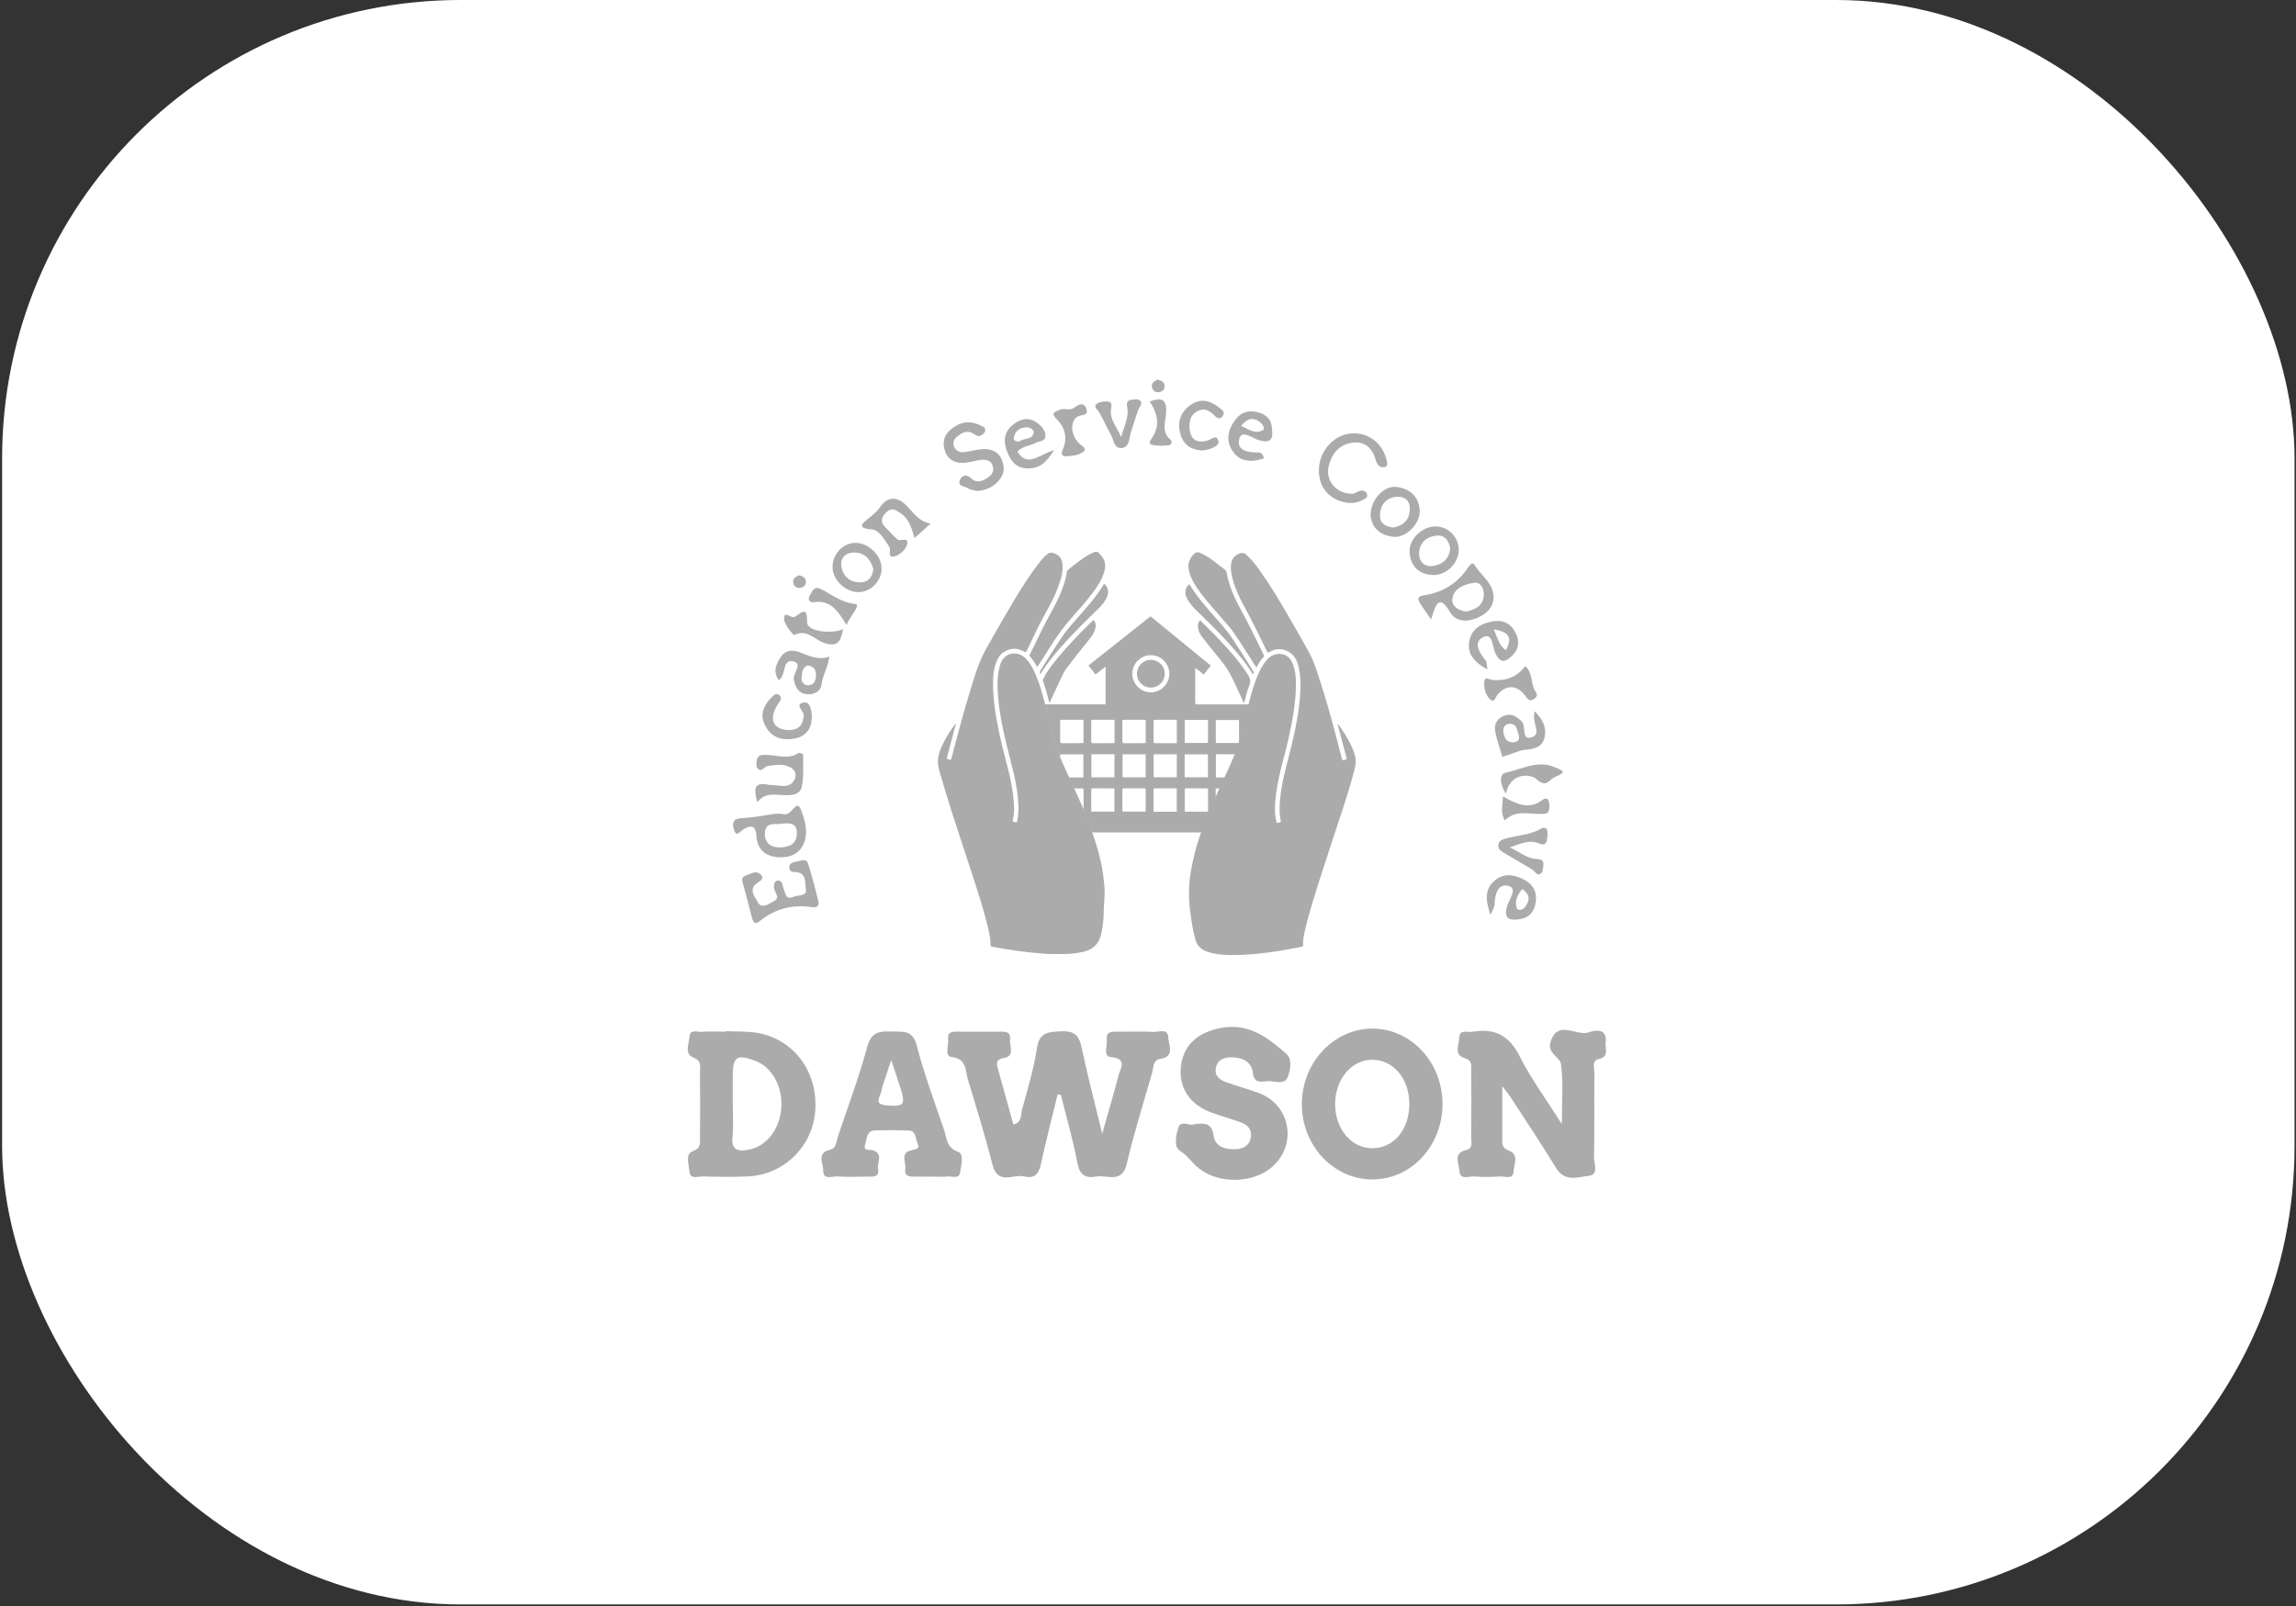 <svg xmlns="http://www.w3.org/2000/svg" width="916" height="641" viewBox="0 0 916 641" fill="none"><rect x="0" y="0" width="916" height="641" fill="#333333" stroke="none"/><g clip-path="url(#clip0_4961_11987)"><rect x="0.842" width="914.579" height="640.205" rx="182.916" fill="white"></rect><path d="M479.597 330.733C480.951 327.086 482.44 323.478 484.062 319.938C484.518 318.945 486.852 313.916 487.147 313.152C487.549 312.159 488.019 311.194 488.488 310.228C489.95 307.144 491.385 304.046 492.632 300.867C494.483 296.415 495.327 291.681 496.441 287.014C496.843 285.324 497.205 283.621 497.647 281.931C497.741 281.596 497.782 281.248 498.103 281.02C499.243 276.527 500.491 272.061 502.489 267.85C503.253 266.241 504.192 264.752 505.332 263.384C507.142 261.185 509.959 260.34 512.493 261.306C514.29 261.99 515.216 263.478 515.873 265.181C516.637 267.18 516.919 269.272 516.986 271.391C517.12 275.709 516.718 280 516.074 284.278C515.028 291.118 513.392 297.81 511.622 304.475C510.562 308.458 509.69 312.481 509.127 316.558C508.859 318.543 508.671 320.554 508.658 322.553C508.644 324.283 508.725 326.026 509.208 327.729C509.315 328.091 509.301 328.588 509.878 328.306C510.321 328.091 511.192 328.306 510.951 327.287C510.24 324.189 510.482 321.064 510.803 317.939C511.541 310.926 513.647 304.234 515.283 297.421C516.315 293.103 517.241 288.758 517.911 284.372C518.354 281.462 518.649 278.539 518.81 275.588C518.984 272.37 518.81 269.218 518.086 266.093C517.536 263.747 516.53 261.587 514.398 260.26C511.823 258.664 509.127 258.597 506.485 260.152C505.828 260.541 505.667 260.367 505.399 259.804C503.2 255.325 501.04 250.819 498.747 246.38C497.46 243.872 496.011 241.444 494.791 238.91C493.222 235.638 491.841 232.285 491.264 228.691C491.023 227.189 490.942 225.633 491.344 224.131C491.867 222.187 493.544 220.886 495.542 220.671C496.36 220.591 496.91 221.06 497.446 221.556C499.592 223.501 501.295 225.807 502.958 228.154C507.357 234.39 511.219 240.948 515.014 247.56C517.402 251.73 519.815 255.874 522.122 260.085C524.335 264.122 525.636 268.534 527.03 272.906C529.136 279.491 531 286.129 532.77 292.808C533.642 296.12 534.527 299.433 535.359 302.745C535.546 303.523 535.975 303.348 536.472 303.228C536.954 303.107 537.41 303.08 537.182 302.276C535.975 297.89 534.836 293.492 533.682 289.093C533.669 289.026 533.669 288.945 533.642 288.717C535.855 291.654 537.772 294.618 539.234 297.85C539.824 299.178 540.347 300.519 540.683 301.94C541.125 303.831 540.736 305.655 540.267 307.492C538.845 312.991 537.142 318.409 535.372 323.8C532.918 331.283 530.41 338.753 528.009 346.263C525.368 354.497 522.605 362.691 520.647 371.126C520.204 373.058 519.762 374.989 519.883 377C519.909 377.456 519.735 377.684 519.292 377.778C515.055 378.65 510.79 379.441 506.499 379.991C503.615 380.366 500.719 380.729 497.795 380.889C496.132 380.983 494.469 381.091 492.82 381.091C489.024 381.091 485.216 381.024 481.555 379.723C479.208 378.891 477.625 377.443 476.941 375.002C476.244 372.548 475.748 370.067 475.386 367.546C475.024 365.011 474.621 362.463 474.46 359.902C474.299 357.287 474.313 354.645 474.541 352.016C474.796 349.079 475.319 346.196 475.976 343.326C476.767 339.853 477.639 336.379 478.886 333.04C479.154 332.302 479.181 331.86 479.597 330.747V330.733Z" fill="#ABABAB"></path><path d="M436.079 333.149C437.407 336.797 438.466 340.539 439.298 344.334C439.968 347.418 440.331 350.543 440.599 353.695C440.894 357.168 440.371 360.601 440.331 364.061C440.304 367.079 439.968 370.083 439.231 373.046C438.252 376.989 435.717 379.095 431.868 379.872C429.562 380.342 427.228 380.664 424.868 380.69C421.837 380.717 418.793 380.758 415.775 380.503C412.557 380.235 409.338 379.899 406.133 379.443C402.713 378.96 399.32 378.437 395.927 377.78C395.525 377.7 395.217 377.633 395.203 377.11C395.15 373.623 394.238 370.284 393.366 366.958C392.092 362.09 390.59 357.275 389.034 352.488C386.071 343.368 383.04 334.262 380.089 325.13C378.158 319.175 376.334 313.181 374.645 307.146C373.692 303.78 374.35 300.749 375.744 297.732C377.166 294.647 378.949 291.791 380.988 289.068C381.068 288.974 381.176 288.894 381.39 288.706C380.572 291.804 379.781 294.741 379.003 297.678C378.614 299.153 378.266 300.642 377.836 302.103C377.608 302.854 378.051 302.935 378.561 303.082C379.124 303.243 379.432 303.27 379.62 302.533C382.088 292.863 384.689 283.221 387.653 273.686C388.954 269.488 390.241 265.277 392.172 261.308C393.299 259.001 394.627 256.775 395.887 254.535C398.529 249.869 401.185 245.202 403.947 240.602C407.139 235.291 410.398 230.021 414.166 225.099C415.333 223.57 416.567 222.068 418.136 220.901C418.471 220.646 418.806 220.445 419.235 220.499C421.703 220.807 423.433 222.122 423.795 224.603C424.331 228.291 423.111 231.643 421.851 234.983C420.255 239.22 417.948 243.109 415.802 247.066C414.032 250.324 412.543 253.717 410.88 257.03C410.411 257.969 409.955 258.907 409.513 259.86C409.298 260.316 409.124 260.342 408.681 260.074C405.838 258.425 403.022 258.465 400.286 260.315C398.891 261.268 398.06 262.689 397.456 264.245C396.571 266.525 396.276 268.912 396.196 271.326C396.048 276.301 396.598 281.209 397.416 286.104C398.569 292.971 400.313 299.689 402.056 306.422C402.995 310.069 403.786 313.771 404.202 317.512C404.564 320.758 404.899 324.03 404.014 327.249C403.84 327.865 404.309 327.825 404.631 327.946C405.637 328.295 405.65 328.295 405.865 327.302C406.348 325.036 406.388 322.756 406.254 320.436C405.811 312.698 403.598 305.335 401.748 297.892C400.648 293.48 399.683 289.041 398.985 284.549C398.583 281.96 398.274 279.359 398.1 276.744C397.872 273.351 397.859 269.985 398.636 266.672C399.146 264.526 399.91 262.475 402.043 261.362C404.001 260.329 406.938 260.543 408.963 262.515C410.974 264.473 412.208 266.887 413.294 269.421C414.837 273.029 415.856 276.811 416.835 280.593C416.875 280.753 416.888 280.914 417.036 281.008C417.639 282.336 417.841 283.784 418.176 285.179C419.142 289.108 419.919 293.091 421.059 296.981C421.408 298.134 421.837 299.26 422.266 300.4C422.454 300.896 423.42 303.243 423.728 303.994C424.64 306.1 425.619 308.178 426.571 310.271C427.121 311.29 427.59 312.349 428.046 313.409C428.355 314.106 432.552 323.467 432.888 324.245C433.799 326.39 434.671 328.563 435.489 330.762" fill="#ABABAB"></path><path d="M501.216 266.35C499.902 264.285 498.681 262.3 497.394 260.369C494.967 256.708 492.794 252.872 489.924 249.533C487.711 246.958 485.445 244.41 483.232 241.822C480.537 238.67 477.868 235.479 475.883 231.804C474.971 230.114 474.341 228.331 474.113 226.426C473.858 224.375 475.266 221.558 477.09 220.526C477.774 220.137 478.391 220.445 479.008 220.713C480.738 221.478 482.334 222.47 483.836 223.583C485.512 224.817 487.121 226.158 488.798 227.405C489.415 227.861 489.361 228.492 489.482 229.109C489.964 231.616 490.729 234.03 491.694 236.391C493.277 240.266 495.409 243.874 497.34 247.575C499.674 252.041 501.833 256.601 504.073 261.12C504.247 261.469 504.435 261.831 504.099 262.166C502.906 263.36 502.115 264.821 501.229 266.35H501.216Z" fill="#ABABAB"></path><path d="M413.777 266.162C412.932 264.593 412.007 263.185 410.881 261.911C410.653 261.656 410.706 261.442 410.84 261.187C413.576 255.769 416.057 250.23 419.021 244.933C421.475 240.548 423.728 236.082 425.029 231.187C425.257 230.316 425.498 229.43 425.539 228.518C425.565 227.848 425.981 227.472 426.45 227.097C429.146 224.898 431.855 222.712 434.939 221.049C435.007 221.008 435.087 220.982 435.154 220.941C437.742 219.708 437.796 219.815 439.687 222.135C441.216 224.026 441.122 226.252 440.438 228.492C439.539 231.402 437.89 233.91 436.093 236.337C433.759 239.475 431.184 242.425 428.569 245.322C424.828 249.479 421.502 253.918 418.605 258.706C417.09 261.201 415.44 263.614 413.791 266.176L413.777 266.162Z" fill="#ABABAB"></path><path d="M418.686 280.513C417.868 277.496 417.144 274.612 416.125 271.823C415.964 271.394 416.138 271.099 416.299 270.763C417.546 268.121 419.303 265.828 421.127 263.575C425.552 258.077 430.461 253.007 435.503 248.072C436.281 247.308 436.522 247.362 436.898 248.381C437.139 249.038 437.206 249.708 437.059 250.419C436.643 252.592 435.302 254.214 433.974 255.877C431.212 259.324 428.422 262.744 425.767 266.271C424.225 268.336 423.246 270.75 422.159 273.083C421.033 275.511 419.893 277.938 418.699 280.513H418.686Z" fill="#ABABAB"></path><path d="M496.253 280.525C495.623 279.157 495.019 277.856 494.416 276.555C492.927 273.377 491.559 270.118 489.709 267.128C488.207 264.7 486.249 262.568 484.478 260.328C482.789 258.183 481.032 256.09 479.396 253.905C478.35 252.496 477.786 250.874 477.974 249.077C477.974 248.969 477.974 248.849 478.014 248.755C478.162 248.352 478.323 247.87 478.698 247.709C479.101 247.534 479.302 248.057 479.557 248.299C481.676 250.391 483.821 252.47 485.873 254.629C490.031 259.027 494.121 263.493 497.447 268.589C497.514 268.697 497.581 268.817 497.661 268.925C498.761 270.413 499.136 271.902 498.345 273.752C497.473 275.818 496.991 278.03 496.481 280.216C496.468 280.283 496.387 280.337 496.267 280.511L496.253 280.525Z" fill="#ABABAB"></path><path d="M499.861 269.086C498.828 267.436 497.822 265.867 496.682 264.378C494.644 261.723 492.458 259.188 490.218 256.694C486.933 253.046 483.473 249.546 479.932 246.153C478.001 244.289 476.03 242.479 474.447 240.293C473.549 239.032 472.878 237.691 472.932 236.055C472.972 234.955 473.455 234.124 474.192 233.359C474.487 233.051 474.595 233.185 474.769 233.48C476.928 237.181 479.691 240.413 482.467 243.659C485.712 247.441 489.226 251.008 491.921 255.219C494.617 259.416 497.447 263.52 499.954 267.838C500.196 268.254 500.316 268.603 499.861 269.099V269.086Z" fill="#ABABAB"></path><path d="M415.158 268.966C414.796 268.564 414.716 268.228 414.997 267.732C417.787 263.065 420.804 258.532 423.808 254C425.552 251.358 427.724 249.038 429.79 246.65C433.478 242.399 437.313 238.269 440.196 233.387C440.491 232.878 440.652 232.945 440.974 233.334C442.422 235.037 442.315 236.847 441.39 238.711C440.692 240.119 439.727 241.353 438.627 242.453C435.784 245.309 432.834 248.059 430.031 250.955C425.672 255.435 421.394 259.994 417.693 265.037C416.768 266.284 415.936 267.598 415.145 268.953L415.158 268.966Z" fill="#ABABAB"></path><path d="M426.437 310.217H432.217V301.004H423.017C422.977 301.299 422.937 301.607 422.856 302.157C419.866 295.291 418.954 288.103 417.036 281.062H441.082V265.975C439.714 267.048 438.44 268.054 437.085 269.126C436.133 267.919 435.194 266.766 434.242 265.559C442.517 259.001 450.737 252.47 459.012 245.926C467.045 252.497 475.024 259.028 483.071 265.613C482.119 266.779 481.193 267.919 480.187 269.153C479.115 268.282 478.069 267.437 476.902 266.511C476.875 266.873 476.835 267.101 476.835 267.329C476.835 271.607 476.848 275.872 476.821 280.15C476.821 280.901 477.049 281.089 477.774 281.089C484.224 281.062 490.675 281.075 497.125 281.075C497.447 281.075 497.769 281.075 498.211 281.075C497.997 281.987 497.809 282.805 497.608 283.623C496.428 288.398 495.261 293.158 494.054 297.933C493.853 298.737 493.491 299.502 493.236 300.293C493.075 300.816 492.794 300.99 492.244 300.977C490.178 300.937 488.1 300.964 486.034 300.964C485.739 300.964 485.444 300.964 485.082 300.964V310.217H488.878C488.475 311.115 488.1 311.907 487.764 312.698C487.268 313.865 486.893 315.166 485.015 314.522C485.015 315.796 485.042 316.882 485.015 317.968C485.002 318.411 484.908 318.867 484.747 319.283C483.084 323.359 481.381 327.423 479.731 331.5C479.517 332.023 479.262 332.157 478.739 332.157C464.685 332.144 450.617 332.144 436.562 332.157C435.999 332.157 435.784 331.956 435.597 331.46C434.604 328.885 433.558 326.323 432.552 323.735C432.405 323.346 432.311 322.904 432.298 322.488C432.271 320.101 432.271 317.7 432.298 315.313C432.298 314.75 432.123 314.549 431.56 314.575C430.702 314.616 429.843 314.602 428.985 314.575C428.757 314.575 428.422 314.441 428.341 314.267C427.698 312.98 427.121 311.652 426.464 310.244L426.437 310.217ZM481.917 323.896C481.931 323.614 481.958 323.413 481.958 323.199C481.958 320.597 481.944 317.982 481.971 315.38C481.971 314.736 481.783 314.549 481.153 314.562C478.578 314.589 475.99 314.562 473.415 314.575C473.16 314.575 472.905 314.616 472.651 314.629V323.883H481.917V323.896ZM435.355 323.856H444.622V314.669C444.475 314.629 444.407 314.589 444.327 314.589C441.538 314.589 438.735 314.589 435.945 314.562C435.395 314.562 435.355 314.857 435.355 315.286C435.355 316.869 435.355 318.451 435.355 320.034C435.355 321.294 435.355 322.541 435.355 323.842V323.856ZM457.081 314.656C456.893 314.616 456.786 314.575 456.692 314.575C453.929 314.575 451.153 314.575 448.39 314.562C447.774 314.562 447.787 314.911 447.787 315.34C447.787 317.968 447.787 320.597 447.787 323.239C447.787 323.44 447.827 323.655 447.854 323.856H457.081V314.656ZM469.472 323.883V314.642C469.311 314.616 469.204 314.575 469.11 314.575C466.348 314.575 463.571 314.575 460.809 314.562C460.272 314.562 460.205 314.83 460.205 315.273C460.205 317.928 460.205 320.583 460.205 323.252C460.205 323.453 460.246 323.668 460.272 323.896H469.459L469.472 323.883ZM432.244 287.285C432.043 287.258 431.922 287.217 431.788 287.217C429.052 287.217 426.303 287.218 423.567 287.204C422.964 287.204 422.937 287.513 422.937 287.955C422.937 290.557 422.964 293.172 422.937 295.774C422.937 296.39 423.138 296.538 423.728 296.538C426.33 296.511 428.945 296.538 431.547 296.525C431.775 296.525 432.003 296.484 432.257 296.458V287.285H432.244ZM444.662 287.311C444.515 287.271 444.434 287.217 444.354 287.217C441.538 287.217 438.708 287.218 435.892 287.204C435.288 287.204 435.355 287.593 435.355 287.968C435.355 290.57 435.369 293.185 435.342 295.787C435.342 296.417 435.57 296.551 436.146 296.538C438.748 296.511 441.363 296.538 443.965 296.525C444.193 296.525 444.421 296.484 444.662 296.458V287.325V287.311ZM457.081 287.285C456.88 287.258 456.745 287.217 456.625 287.217C453.889 287.217 451.14 287.218 448.404 287.204C447.8 287.204 447.774 287.513 447.774 287.955C447.774 290.557 447.8 293.172 447.774 295.774C447.774 296.39 447.988 296.538 448.565 296.538C451.167 296.511 453.782 296.538 456.383 296.525C456.611 296.525 456.839 296.484 457.094 296.458V287.285H457.081ZM469.486 287.285C469.325 287.258 469.217 287.217 469.124 287.217C466.361 287.217 463.585 287.218 460.822 287.204C460.299 287.204 460.205 287.432 460.205 287.888C460.205 290.517 460.232 293.158 460.205 295.787C460.205 296.417 460.433 296.551 461.01 296.538C463.075 296.511 465.141 296.538 467.219 296.538C467.97 296.538 468.708 296.538 469.499 296.538V287.298L469.486 287.285ZM481.931 287.285H472.651V296.444H481.931V287.285ZM485.042 296.458H494.322V287.298H485.042V296.458ZM444.622 310.163V300.964H435.422V310.163H444.622ZM457.067 310.177V300.99H447.854V310.177H457.067ZM460.259 310.136H469.486V300.977H460.259V310.136ZM472.624 310.136H481.904V301.004H472.624V310.136ZM451.73 268.805C451.716 272.855 455.015 276.207 459.065 276.261C463.102 276.315 466.522 272.908 466.522 268.831C466.522 264.781 463.183 261.442 459.133 261.429C455.082 261.429 451.743 264.741 451.73 268.805Z" fill="#ABABAB"></path><path d="M459.159 274.355C456.061 274.355 453.607 271.954 453.594 268.883C453.594 265.772 456.048 263.278 459.146 263.291C462.203 263.291 464.684 265.772 464.684 268.83C464.684 271.914 462.244 274.355 459.173 274.355H459.159Z" fill="#ABABAB"></path><path d="M421.96 436.669C419.693 445.989 417.279 455.283 415.241 464.657C414.396 468.533 412.505 470.41 408.71 469.445C404.378 468.331 398.129 473.079 396.01 464.871C393.046 453.432 389.613 442.113 386.153 430.822C385.053 427.214 385.831 422.467 379.555 421.756C376.738 421.434 378.549 417.062 378.267 414.541C377.932 411.604 380.145 411.658 382.183 411.658C387.615 411.658 393.033 411.658 398.464 411.658C400.69 411.658 403.412 411.389 402.956 414.769C402.608 417.317 405.116 421.34 400.636 422.118C397.123 422.735 397.525 424.358 398.182 426.704C400.234 433.986 402.246 441.282 404.298 448.712C407.878 447.773 407.208 444.715 407.771 442.663C409.997 434.59 412.451 426.517 413.685 418.269C414.664 411.738 418.272 411.792 423.341 411.523C428.745 411.242 430.542 413.267 431.575 418.189C433.828 429.011 436.671 439.726 439.729 452.386C442.25 443.454 444.382 436.374 446.22 429.212C446.984 426.248 449.975 422.413 443.081 421.783C440.01 421.501 441.848 417.169 441.553 414.675C441.204 411.792 443.283 411.658 445.402 411.671C450.337 411.698 455.272 411.51 460.194 411.751C462.313 411.845 465.974 410.196 466.081 413.937C466.175 416.888 469.018 421.608 462.675 422.574C460.059 422.963 460.247 425.94 459.671 427.992C456.237 440.075 452.402 452.064 449.559 464.281C447.641 472.542 441.673 468.667 437.261 469.485C432.983 470.263 430.703 468.828 429.805 463.973C428.102 454.84 425.473 445.882 423.234 436.856C422.804 436.803 422.375 436.736 421.96 436.682V436.669Z" fill="#ABABAB"></path><path d="M599.344 433.383C599.344 441.831 599.371 448.617 599.344 455.416C599.344 457.334 599.921 458.313 601.973 459.104C606.21 460.727 603.957 464.643 603.837 467.432C603.703 470.812 600.457 469.323 598.539 469.444C595.106 469.672 591.619 469.712 588.186 469.444C586.041 469.27 582.42 471.027 582.259 467.258C582.138 464.455 579.442 460.124 585.008 458.85C587.811 458.206 586.926 455.752 586.939 453.955C587.02 445.077 587.006 436.185 586.953 427.308C586.953 425.202 587.462 423.15 584.257 422.185C579.805 420.844 582.151 416.74 582.205 413.95C582.272 410.557 585.504 412.046 587.449 411.711C596.152 410.195 602.053 413.052 606.237 421.42C610.609 430.177 616.55 438.157 623.095 448.537C623.095 439.069 623.792 431.586 622.706 424.371C622.343 421.93 617.274 420.253 618.548 415.962C621.365 406.481 628.834 413.682 633.863 411.912C636.505 410.987 641.427 410.195 640.569 416.23C640.247 418.523 642.191 421.675 637.726 422.6C634.883 423.19 636.13 426.342 636.103 428.354C635.982 439.458 636.183 450.562 635.942 461.666C635.888 464.241 637.94 468.693 634.011 469.149C629.639 469.672 624.301 471.831 620.788 466.038C614.9 456.342 608.557 446.941 602.388 437.419C601.771 436.48 601.034 435.622 599.357 433.423L599.344 433.383Z" fill="#ABABAB"></path><path d="M476.192 448.605C480.792 448.042 483.474 448.095 484.171 453.151C484.802 457.751 489.201 458.837 493.438 458.516C496.362 458.301 498.668 456.853 499.071 453.621C499.433 450.724 497.783 448.887 495.289 447.961C491.373 446.5 487.323 445.4 483.394 443.978C474.529 440.746 470.09 433.867 471.163 425.217C472.196 416.915 477.989 411.913 487.041 410.183C498.145 408.064 505.87 414.032 513.233 420.55C515.633 422.669 514.815 427 513.769 429.723C512.455 433.116 508.539 431.251 505.776 431.399C503.376 431.533 500.345 432.606 499.849 428.1C499.379 423.835 495.946 422.065 491.856 421.918C488.691 421.797 485.754 422.575 485.07 426.196C484.44 429.575 486.921 431.05 489.616 431.989C493.8 433.451 498.092 434.618 502.249 436.16C514.48 440.719 517.591 455.9 508.217 464.993C500.707 472.275 486.317 472.744 478.15 466.093C475.548 463.974 473.832 461.117 470.761 459.2C468.159 457.59 469.205 453.057 470.037 450.161C471.083 446.473 474.864 449.611 476.192 448.618V448.605Z" fill="#ABABAB"></path><path d="M310.288 351.322C312.232 351.282 312.071 353.213 312.568 354.42C313.372 356.351 313.359 359.342 316.685 357.813C318.455 356.995 322.13 357.813 321.513 354.648C321.07 352.409 321.875 348.707 318.133 348.077C316.658 347.836 314.955 348.211 314.888 346.173C314.834 344.255 316.645 344 318.039 343.745C319.608 343.464 321.7 342.31 322.438 344.751C323.953 349.686 325.295 354.675 326.488 359.704C326.877 361.327 326.086 362.306 323.967 361.984C316.282 360.804 309.309 362.52 303.194 367.482C300.833 369.4 300.351 367.455 299.881 365.726C298.741 361.447 297.695 357.129 296.475 352.878C296.032 351.322 295.63 349.914 297.601 349.338C299.412 348.801 301.37 347.192 303.167 348.694C305.272 350.464 303.583 351.322 301.987 352.422C298.406 354.916 301.329 358.081 302.362 360.039C303.891 362.923 307.016 360.495 308.84 359.557C311.656 358.108 308.518 355.721 308.772 353.696C308.893 352.717 308.853 351.738 310.261 351.336L310.288 351.322Z" fill="#ABABAB"></path><path d="M389.76 195.893C388.996 195.691 387.387 195.611 386.22 194.847C384.879 193.961 381.526 194.109 383.176 191.105C384.155 189.308 385.952 189.402 387.521 190.904C389.197 192.5 390.994 192.325 392.952 191.266C395.057 190.126 396.788 188.731 396.117 186.116C395.527 183.823 393.529 183.246 391.423 183.488C388.982 183.769 386.582 184.628 384.155 184.695C380.239 184.802 377.53 182.75 376.698 178.888C375.692 174.221 378.428 171.445 382.197 169.5C385.871 167.623 389.398 168.642 392.711 170.546C393.046 170.734 393.167 172.075 392.858 172.464C391.919 173.671 390.552 174.569 389.076 173.47C386.971 171.887 384.973 171.995 382.948 173.376C381.271 174.516 379.689 175.964 380.641 178.231C381.365 179.974 383.001 180.698 384.919 180.39C386.381 180.162 387.829 179.853 389.277 179.572C394.843 178.499 399.336 179.612 400.382 185.995C401.159 190.703 395.835 195.745 389.774 195.893H389.76Z" fill="#ABABAB"></path><path d="M538.714 196.938C540.792 197.702 542.978 194.041 545.245 196.737C545.553 197.099 545.459 198.373 545.124 198.614C542.401 200.532 539.424 201.176 536.085 200.358C529.581 198.762 525.812 193.719 526.201 186.813C526.604 179.598 532.29 173.469 539.076 172.959C545.835 172.45 551.44 176.688 553.157 183.433C553.479 184.721 553.841 186.115 552.379 186.384C550.408 186.759 549.335 185.364 548.812 183.473C547.444 178.511 544.158 175.802 539.035 176.728C533.912 177.64 531.069 181.462 530.01 186.343C528.843 191.748 533.135 196.857 538.727 196.938H538.714Z" fill="#ABABAB"></path><path d="M371.24 208.965C369.295 210.709 367.351 212.452 364.843 214.705C363.69 210.883 362.818 207.249 359.506 204.929C357.494 203.52 355.831 202.327 353.712 204.298C351.633 206.243 350.976 208.335 353.39 210.601C354.999 212.117 356.394 213.86 358.084 215.282C359.21 216.234 362.818 213.793 361.826 217.427C361.329 219.251 359.117 221.29 357.239 221.893C353.591 223.073 355.67 219.493 354.825 218.259C352.921 215.443 350.829 211.473 347.785 211.245C341.374 210.776 344.311 208.603 346.551 206.806C348.24 205.452 349.783 204.271 351.07 202.394C354.034 198.102 357.776 197.888 361.571 201.67C364.253 204.339 366.332 207.946 371.213 208.938L371.24 208.965Z" fill="#ABABAB"></path><path d="M302.107 320.142C300.726 314.939 300.793 312.123 305.903 313.021C306.627 313.142 307.364 313.303 308.088 313.289C311.119 313.195 314.606 314.939 316.805 311.372C317.825 309.722 317.53 307.737 316.081 306.678C313.117 304.532 309.537 305.189 306.224 305.645C304.843 305.833 303.757 308.663 302.094 306.356C301.531 305.565 301.732 303.955 302.054 302.842C302.563 301.072 304.199 301.233 305.701 301.233C309.993 301.206 314.418 303.285 318.589 300.455C318.924 300.227 320.413 300.857 320.4 301.085C320.359 305.377 320.735 309.802 319.863 313.933C319.139 317.366 315.518 317.38 312.487 317.272C308.947 317.152 305.259 316.119 302.107 320.142Z" fill="#ABABAB"></path><path d="M602.294 338.125C606.411 339.963 609.161 342.591 612.983 342.752C614.74 342.832 615.933 343.181 615.732 345.152C615.611 346.346 615.517 348.036 614.753 348.559C613.13 349.685 612.379 347.633 611.226 346.923C607.457 344.616 603.595 342.443 599.8 340.204C598.486 339.426 597.332 338.46 597.855 336.677C598.244 335.322 599.398 334.96 600.631 334.612C605.325 333.284 610.381 333.23 614.753 330.682C615.571 330.199 617.006 330.132 617.261 331.259C617.556 332.6 617.368 334.129 617.073 335.51C616.765 336.985 615.719 337.28 614.297 336.65C610.354 334.893 606.841 336.583 602.308 338.139L602.294 338.125Z" fill="#ABABAB"></path><path d="M479.854 179.759C474.704 179.558 471.874 177.01 470.815 172.812C469.608 168.052 471.231 164.015 475.375 161.333C479.223 158.838 482.858 159.871 486.251 162.553C487.417 163.478 488.973 164.364 487.82 166.013C486.586 167.77 485.151 166.509 484.172 165.517C482.227 163.546 480.149 162.754 477.587 164.136C475.093 165.477 474.476 167.783 474.557 170.372C474.717 175.186 477.198 177.09 481.825 175.736C483.341 175.293 485.124 173.309 486.023 175.682C486.707 177.493 484.481 178.485 482.871 179.075C481.731 179.491 480.498 179.612 479.867 179.746L479.854 179.759Z" fill="#ABABAB"></path><path d="M447.266 174.354C448.58 169.834 450.471 166.388 449.68 162.418C449.318 160.594 449.881 159.575 451.758 159.468C452.711 159.414 453.944 159.186 454.575 159.656C456.264 160.916 454.709 162.069 454.199 163.357C453.046 166.307 452.228 169.392 451.209 172.396C450.39 174.81 450.793 178.484 447.427 178.779C444.409 179.034 444.342 175.48 443.202 173.469C441.526 170.505 440.171 167.34 438.441 164.403C437.731 163.196 435.893 162.217 437.825 160.956C438.924 160.246 440.614 160.138 441.995 160.232C443.605 160.353 443.524 161.654 443.283 162.995C442.532 167.246 445.469 170.116 447.239 174.34L447.266 174.354Z" fill="#ABABAB"></path><path d="M608.53 265.816C611.816 268.834 610.475 273.165 612.741 276.142C613.573 277.242 612.982 278.476 611.668 279.133C610.233 279.857 609.469 279.026 608.718 277.926C605.513 273.299 601.02 272.91 597.466 277.188C596.581 278.261 596.232 280.514 594.637 279.173C592.571 277.43 591.954 274.386 592.182 271.811C592.357 269.813 594.14 271.167 595.508 271.301C600.698 271.838 605.244 270.094 608.544 265.803L608.53 265.816Z" fill="#ABABAB"></path><path d="M323.9 285.797C323.927 290.423 321.835 293.615 317.463 294.594C312.166 295.788 307.526 294.353 305.058 289.122C302.953 284.67 304.991 281.049 308.17 277.884C308.921 277.133 309.9 276.57 310.744 277.24C312.354 278.541 311.147 279.721 310.342 280.969C306.735 286.561 308.143 290.759 313.869 291.268C317.906 291.63 320.427 289.873 320.655 285.448C320.749 283.624 316.739 281.089 320.601 280.312C323.19 279.789 323.713 283.409 323.914 285.783L323.9 285.797Z" fill="#ABABAB"></path><path d="M432.822 179.703C431.012 181.568 428.531 181.809 426.144 182.024C424.132 182.211 422.858 181.863 424.079 179.113C425.996 174.795 424.857 170.517 421.678 167.352C419.17 164.858 420.471 164.536 422.644 163.557C424.642 162.658 426.841 164.134 428.853 162.511C430.194 161.438 432.581 160.164 433.453 163.275C434.19 165.904 431.991 165.367 430.435 165.984C426.546 167.527 427.002 174.286 431.2 177.531C432.004 178.148 432.782 178.51 432.836 179.69L432.822 179.703Z" fill="#ABABAB"></path><path d="M600.793 316.736C598.486 312.954 597.856 308.931 600.726 308.327C607.096 306.986 613.426 303.111 620.346 306.168C623.135 307.402 625.549 307.871 620.48 310.004C617.717 311.17 617.181 314.604 612.863 310.822C610.502 308.756 602.523 308.153 600.793 316.722V316.736Z" fill="#ABABAB"></path><path d="M336.386 251.023C335.487 254.658 335.098 258.601 328.943 256.602C325.067 255.342 322.009 250.836 316.873 253.357C316.551 253.518 312.823 249.213 312.796 246.973C312.756 243.272 315.8 246.973 316.994 246.196C320.092 244.211 322.036 241.77 322.023 248.489C322.023 251.989 332.014 253.129 336.386 251.023Z" fill="#ABABAB"></path><path d="M337.714 249.373C334.388 243.915 331.425 239.275 324.679 240.267C322.936 240.522 322.037 239.154 323.204 237.357C324.21 235.801 324.679 233.669 327.562 235.077C331.921 237.209 335.488 240.401 341.094 240.978C343.803 241.259 339.069 245.846 337.728 249.386L337.714 249.373Z" fill="#ABABAB"></path><path d="M600.322 327.384C598.525 324.085 599.545 321.349 599.585 317.795C605.137 320.893 610.099 323.307 615.342 319.19C616.08 318.613 617.327 318.264 617.77 319.444C618.172 320.517 618.226 321.832 618.038 322.985C617.743 324.929 616.026 324.782 614.605 324.795C609.71 324.849 604.587 323.119 600.322 327.384Z" fill="#ABABAB"></path><path d="M458.677 160.178C463.224 158.623 465.316 159.119 465.276 163.973C465.249 167.809 462.942 172.154 467.032 175.507C467.81 176.15 467.22 177.612 466.188 177.706C464.028 177.894 461.762 177.988 459.683 177.505C458.034 177.116 458.812 175.869 459.563 174.769C462.902 169.888 461.936 165.14 458.664 160.178H458.677Z" fill="#ABABAB"></path><path d="M318.522 229.566C320.413 229.794 321.54 230.599 321.513 232.302C321.486 233.657 320.48 234.435 319.166 234.582C317.771 234.73 316.792 233.885 316.497 232.678C316.068 230.907 317.449 230.21 318.536 229.566H318.522Z" fill="#ABABAB"></path><path d="M461.629 151.502C463.52 151.73 464.646 152.535 464.619 154.238C464.592 155.592 463.587 156.37 462.272 156.518C460.878 156.665 459.899 155.82 459.604 154.613C459.175 152.843 460.556 152.146 461.642 151.502H461.629Z" fill="#ABABAB"></path><path d="M547.176 410.436C531.968 410.651 519.509 424.048 519.375 440.342C519.241 456.971 531.874 470.597 547.457 470.624C563.041 470.664 575.553 457.186 575.499 440.423C575.446 423.713 562.692 410.222 547.176 410.436ZM547.471 458.178C539.049 458.178 532.544 450.333 532.652 440.342C532.759 430.673 539.076 423.056 547.149 422.881C555.691 422.694 562.182 430.23 562.249 440.396C562.316 450.668 556.067 458.178 547.484 458.178H547.471Z" fill="#ABABAB"></path><path d="M302.765 412.26C298.46 411.415 293.941 411.696 289.529 411.455C289.529 411.522 289.529 411.589 289.529 411.656C286.323 411.656 283.118 411.522 279.927 411.71C278.17 411.804 275.3 410.65 275.099 413.48C274.897 416.35 272.913 420.534 276.574 421.969C280.114 423.364 279.229 425.644 279.256 427.83C279.363 436.453 279.35 445.076 279.269 453.699C279.256 455.952 279.9 458.084 276.359 459.358C273.235 460.471 274.871 464.575 275.018 467.284C275.206 470.744 278.331 469.39 280.248 469.443C286.163 469.604 292.077 469.658 297.977 469.443C312.501 468.934 324.102 457.749 325.228 443.359C326.422 428.151 317.195 415.103 302.792 412.26H302.765ZM311.67 442.447C311.013 450.628 305.729 457.4 298.93 458.701C294.826 459.479 291.621 459.372 292.238 453.538C292.694 449.153 292.331 444.687 292.331 440.248C292.331 436.56 292.318 432.859 292.331 429.171C292.372 421.661 293.927 420.601 301.075 423.189C308.049 425.711 312.394 433.596 311.683 442.434L311.67 442.447Z" fill="#ABABAB"></path><path d="M382.197 459.573C377.463 457.897 377.771 454.115 376.672 450.91C372.85 439.739 368.692 428.648 365.769 417.235C364.119 410.852 360.19 411.764 355.818 411.616C351.164 411.455 347.678 411.536 346.041 417.557C342.756 429.64 338.344 441.415 334.347 453.31C333.663 455.335 333.757 458.165 331.223 458.755C325.577 460.042 328.487 464.32 328.433 467.07C328.339 471.026 332.041 469.282 334.133 469.43C338.062 469.698 342.005 469.524 345.948 469.497C348.107 469.484 350.963 469.926 350.293 466.426C349.81 463.918 352.599 460.324 348.174 458.983C346.766 458.554 344.164 459.466 345.21 456.435C345.948 454.289 345.666 451.111 349.166 451.044C353.592 450.95 358.031 450.936 362.456 451.097C365.527 451.205 365.152 454.168 365.997 456.033C367.19 458.661 365.219 458.554 363.462 459.01C358.983 460.163 361.584 463.878 361.182 466.413C360.646 469.819 363.435 469.484 365.621 469.51C367.834 469.537 370.06 469.51 372.273 469.51C374.244 469.51 376.229 469.671 378.187 469.457C379.93 469.269 382.666 470.61 383.055 467.754C383.431 464.978 384.772 460.498 382.197 459.586V459.573ZM353.686 441.066C350.494 440.811 349.823 439.779 351.084 436.989C351.58 435.89 351.714 434.629 352.09 433.462C353.055 430.445 354.074 427.454 355.55 423.015C357.119 427.722 358.245 430.928 359.251 434.173C361.343 440.945 360.646 441.629 353.686 441.066Z" fill="#ABABAB"></path><path d="M296.609 330.937C299.225 329.341 301.478 328.912 301.773 333.539C302.108 338.903 305.394 341.961 310.999 342.068C315.022 342.216 318.456 340.915 320.333 337.281C322.787 332.533 321.124 327.196 319.542 323.105C317.731 318.438 316.001 325.546 312.85 324.902C309.403 324.192 305.554 325.452 301.88 325.855C299.681 326.096 297.481 326.404 295.268 326.552C292.439 326.74 292.13 328.537 292.694 330.656C293.713 334.411 294.92 331.97 296.609 330.937ZM311.576 328.711C315.532 328.148 317.959 328.684 317.906 332.453C317.839 336.945 314.794 338.072 311.026 338.125C307.593 338.179 305.273 336.449 305.152 333.043C304.951 327.585 309.457 329.14 311.576 328.724V328.711Z" fill="#ABABAB"></path><path d="M595.856 237.934C595.655 232.476 590.599 229.458 588.078 225.113C587.649 224.389 586.482 225.22 585.892 226.146C581.695 232.69 575.633 236.405 568.016 237.558C566.098 237.853 565.32 238.591 566.326 240.334C567.412 242.198 568.726 243.928 570.953 247.187C572.75 240.871 574.265 236.955 578.476 244.223C580.702 248.072 585.074 248.273 589.057 246.678C592.919 245.122 596.017 242.306 595.856 237.92V237.934ZM579.415 238.993C580.005 234.527 584.457 233.092 588.132 232.529C590.707 232.14 592.222 234.943 591.954 237.773C591.538 242.011 588.333 243.218 584.994 244.036C581.762 243.633 579.039 241.796 579.415 238.993Z" fill="#ABABAB"></path><path d="M555.934 214.198C560.842 214.735 566.582 209.022 566.394 203.926C566.193 198.159 562.545 194.994 557.154 194.31C552.192 193.68 546.908 199.299 546.801 205.361C547.056 210.484 550.475 213.608 555.934 214.198ZM550.542 205.414C550.77 201.324 553.064 198.454 557.395 198.226C560.56 198.052 562.585 199.902 562.465 203.161C562.317 207.412 559.876 209.826 555.84 210.47C552.514 210.215 550.368 208.593 550.542 205.414Z" fill="#ABABAB"></path><path d="M592.826 263.696C590.399 260.692 587.516 256.454 591.593 254.295C595.549 252.203 595.375 257.983 596.447 260.357C598.472 264.863 600.591 264.353 603.475 261.457C606.13 258.801 606.17 255.69 604.708 252.605C603.086 249.172 600.082 247.362 596.313 247.845C591.7 248.435 587.476 250.406 586.295 255.301C585.048 260.504 587.811 264.085 593.43 267.156C593.068 264.957 593.175 264.139 592.813 263.683L592.826 263.696ZM600.792 259.445C597.856 257.433 597.614 254.577 595.898 251.144C602.388 252.176 603.354 254.617 600.792 259.445Z" fill="#ABABAB"></path><path d="M562.356 220.193C562.638 225.531 565.588 228.883 571.047 229.42C576.518 229.956 581.762 225.168 581.976 219.75C582.164 214.628 578.047 210.202 572.938 210.055C567.613 209.894 562.088 214.976 562.37 220.206L562.356 220.193ZM573.179 213.716C576.223 213.421 578.101 215.566 578.57 218.865C578.154 223.103 575.325 225.423 571.369 225.866C568.324 226.201 566.111 224.122 566.152 220.917C566.205 216.505 569.169 214.105 573.179 213.716Z" fill="#ABABAB"></path><path d="M342.367 236.27C347.316 236.35 351.728 231.885 351.714 226.815C351.714 221.599 346.39 216.502 341.093 216.623C336.144 216.73 331.987 221.317 332.148 226.48C332.296 231.456 337.244 236.203 342.367 236.283V236.27ZM340.704 220.472C344.902 220.432 347.275 223.101 348.415 226.976C348.107 230.007 346.699 232.233 343.534 232.367C339.323 232.555 336.44 230.195 335.702 226.212C335.072 222.819 337.244 220.499 340.704 220.459V220.472Z" fill="#ABABAB"></path><path d="M608.06 351.015C604.144 348.976 599.974 348.239 596.313 351.363C592.544 354.568 592.397 358.659 594.636 365.069C595.763 362.4 596.259 361.77 596.259 361.14C596.286 357.13 597.479 352.369 601.784 353.482C605.606 354.475 602.079 358.914 601.328 361.395C599.571 367.188 602.763 367.322 606.585 366.719C610.085 366.169 612.097 363.741 612.66 360.188C613.317 356.017 611.708 352.905 608.06 351.015ZM608.248 362.146C607.444 363.124 605.486 363.46 605.15 362.454C604.198 359.638 605.284 357.063 607.323 354.783C610.649 357.063 610.367 359.571 608.248 362.132V362.146Z" fill="#ABABAB"></path><path d="M612.313 283.812C610.784 288.372 615.545 292.972 610.891 294.259C606.748 295.413 609.121 289.7 606.976 287.728C604.964 285.878 603.1 284.644 600.458 285.475C597.44 286.414 595.992 288.815 596.502 291.765C597.119 295.252 598.406 298.605 599.398 302.024C601.799 301.179 604.199 300.308 606.613 299.503C607.311 299.275 608.062 299.208 608.799 299.154C612.179 298.859 615.371 298.014 616.216 294.246C617.047 290.518 615.76 287.299 612.286 283.812H612.313ZM603.69 296.204C600.766 296.311 600.069 294.058 599.761 291.872C599.546 290.344 600.418 288.895 602.161 288.815C605.272 288.667 605.178 291.39 605.903 293.348C606.412 295.252 605.474 296.137 603.703 296.204H603.69Z" fill="#ABABAB"></path><path d="M330.861 262.007C326.489 263.509 322.936 261.765 319.368 260.384C316.244 259.177 313.454 259.271 311.523 262.141C309.659 264.903 308.197 267.961 310.718 271.421C313.87 269.329 311.872 262.784 316.525 263.938C320.548 264.943 316.096 268.712 316.713 271.3C317.397 274.116 318.349 276.53 321.581 276.973C324.679 277.389 327.468 275.887 327.777 273.057C328.179 269.369 330.352 266.298 330.861 262.007ZM322.761 273.419C320.669 273.687 319.516 271.93 319.811 270.16C320.079 268.471 319.985 266.137 322.345 265.52C324.424 265.869 325.47 267.022 325.524 268.994C325.577 271.072 325.148 273.111 322.775 273.432L322.761 273.419Z" fill="#ABABAB"></path><path d="M405.947 180.215C407.905 177.935 410.828 178.015 413.095 176.741C414.503 175.95 416.984 176.259 417.064 174.086C417.158 171.779 415.562 170.023 413.738 168.695C410.439 166.308 407.167 167.113 404.257 169.352C400.998 171.86 400.14 175.32 401.441 179.209C402.835 183.366 404.954 186.84 410.037 186.907C414.409 186.96 417.279 184.949 420.538 179.598C414.288 181.489 409.943 186.719 405.933 180.228L405.947 180.215ZM404.552 174.328C405.048 171.873 406.872 170.747 409.165 170.519C410.667 170.371 412.572 171.337 412.371 172.651C411.915 175.628 408.481 174.703 406.886 176.058C405.316 176.286 404.203 176.017 404.552 174.314V174.328Z" fill="#ABABAB"></path><path d="M501.969 164.55C498.657 163.638 495.532 164.188 493.252 166.977C490.235 170.665 488.867 175.037 491.308 179.302C494.191 184.331 498.965 184.626 504.249 182.909C503.78 180.71 502.801 180.576 501.822 180.563C497.866 180.563 493.172 179.812 494.419 175.037C495.371 171.376 499.555 174.756 501.782 175.48C508.031 177.545 507.897 174.099 507.334 169.981C506.918 166.937 504.719 165.288 501.969 164.537V164.55ZM503.914 171.604C500.816 173.348 498.214 171.39 495.143 169.941C497.691 166.763 500.079 166.334 502.841 168.547C503.834 169.351 504.786 171.108 503.914 171.604Z" fill="#ABABAB"></path></g><defs><clipPath id="clip0_4961_11987"><rect x="0.842" width="914.579" height="640.205" rx="182.916" fill="white"></rect></clipPath></defs></svg>